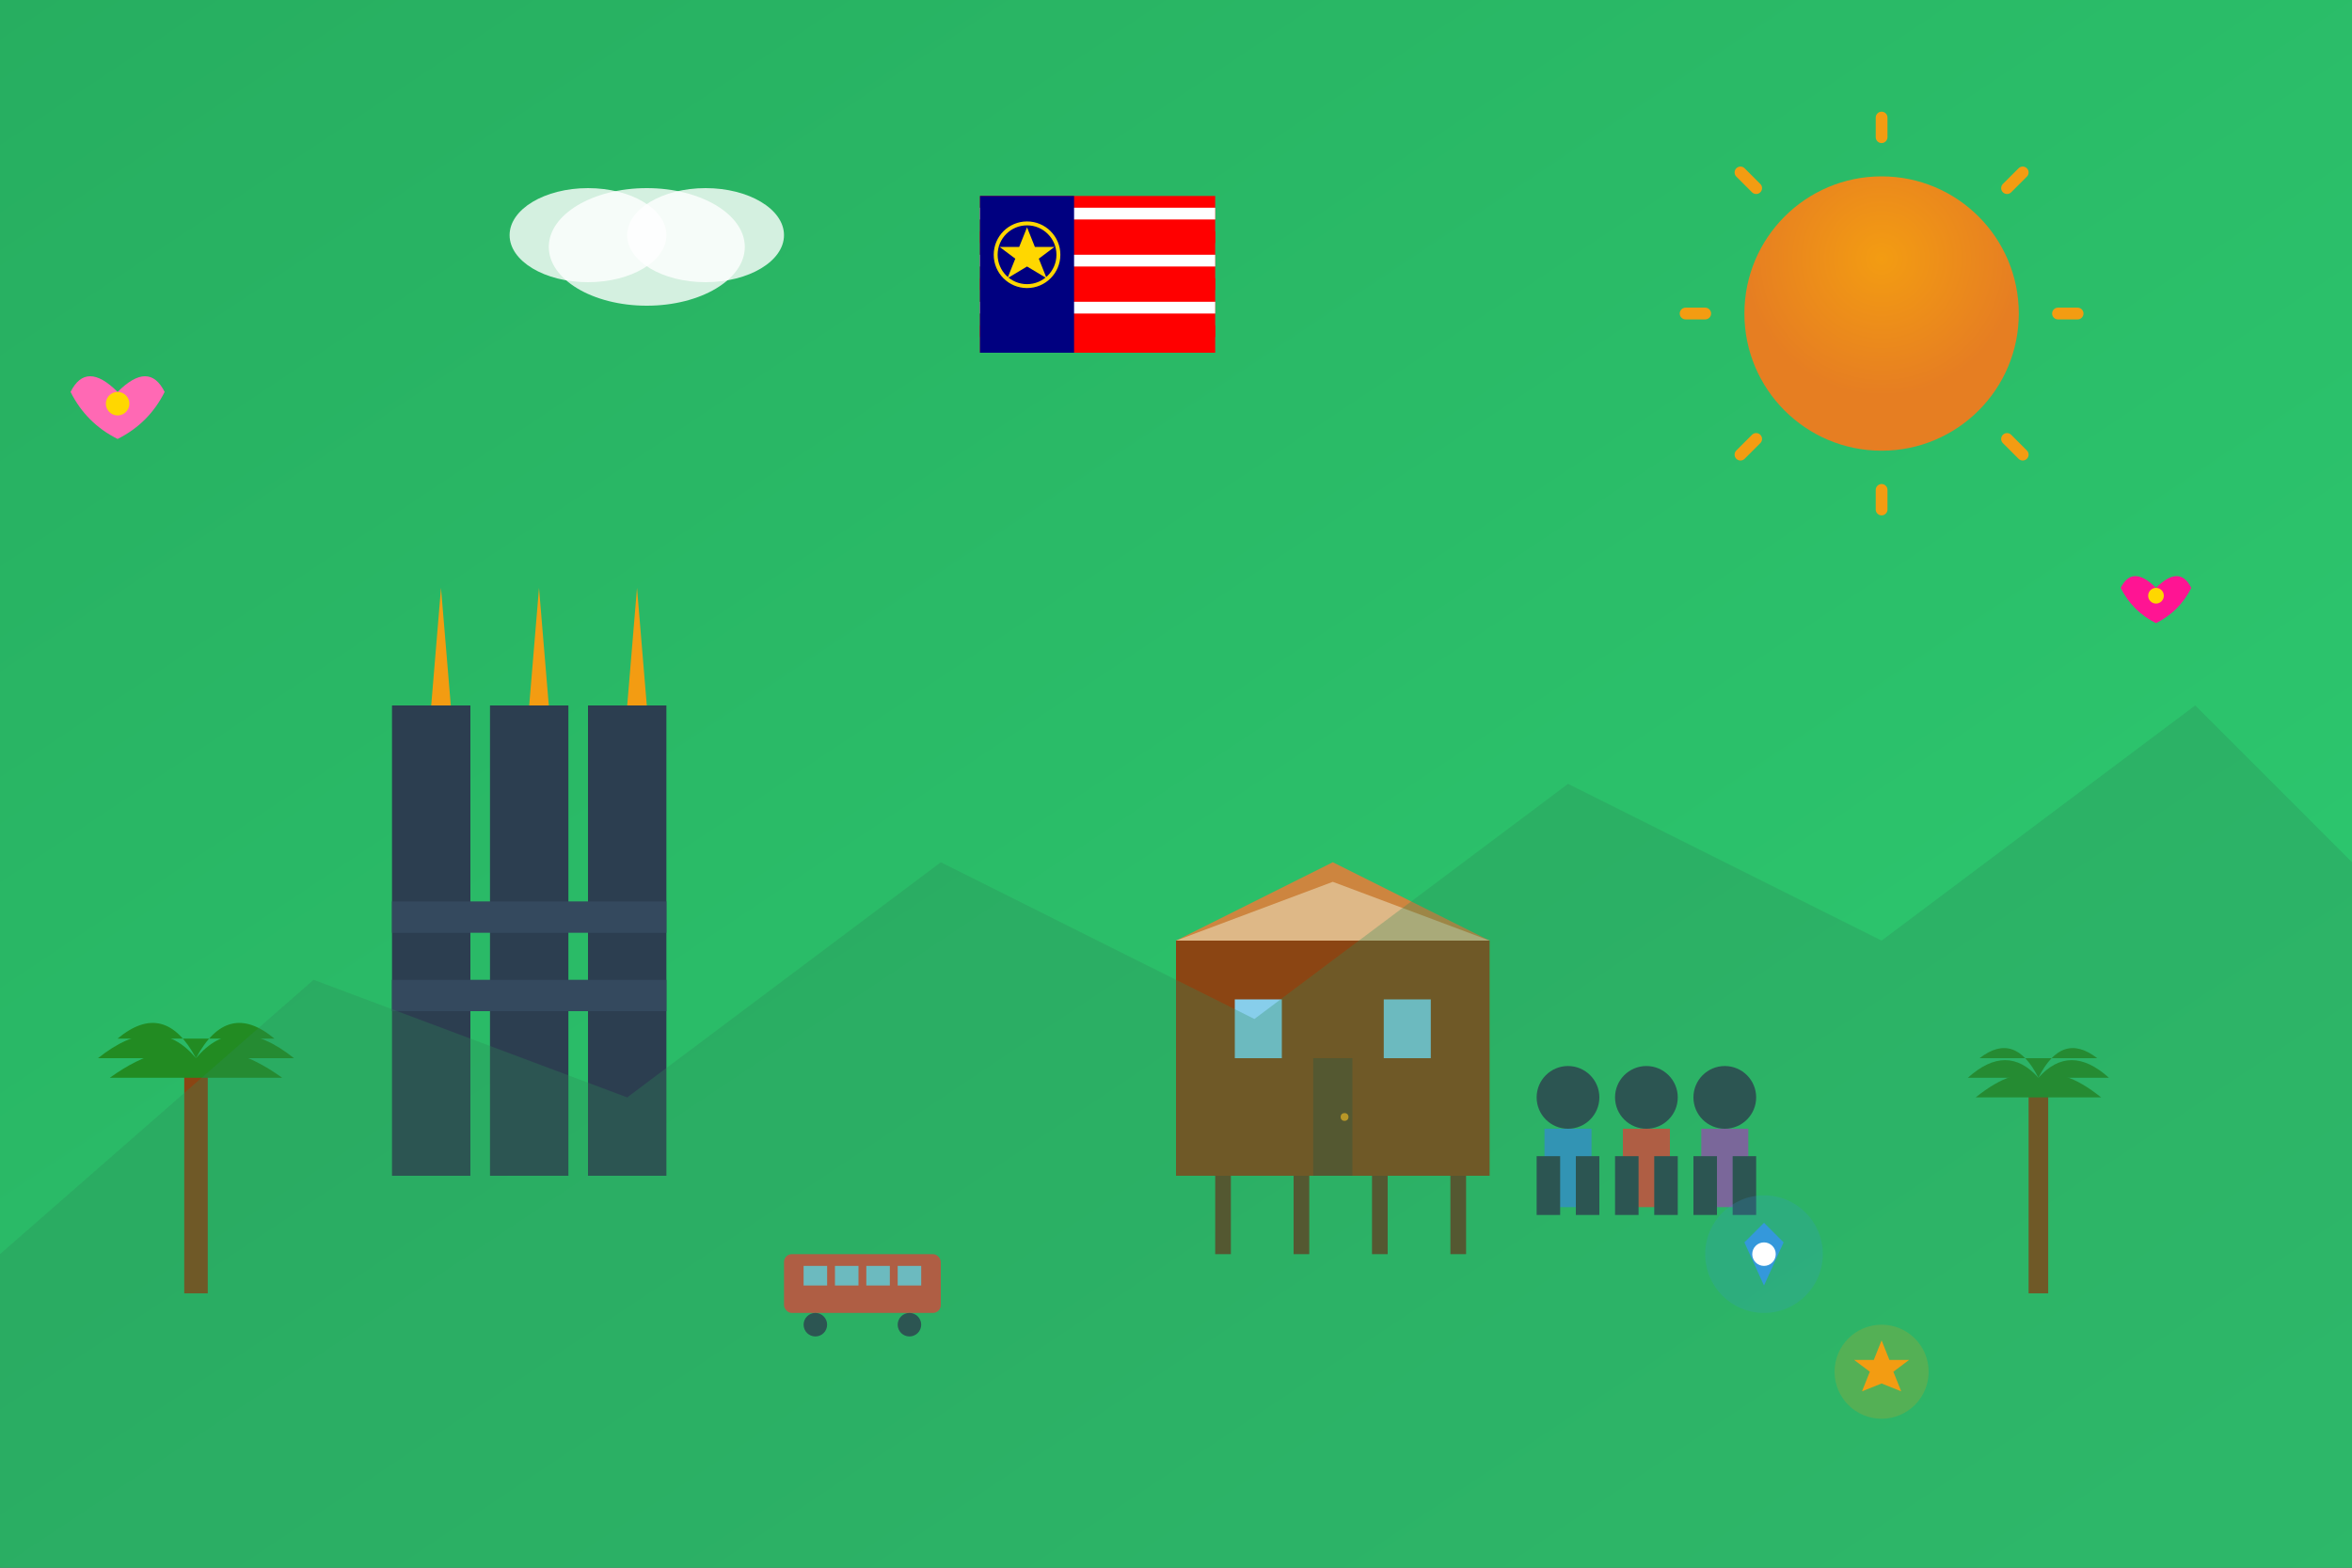 <svg width="600" height="400" viewBox="0 0 600 400" fill="none" xmlns="http://www.w3.org/2000/svg">
  <rect x="0" y="0" width="600" height="400" fill="#333333" stroke="none"/>
  <!-- Background gradient -->
  <defs>
    <linearGradient id="aboutBg" x1="0%" y1="0%" x2="100%" y2="100%">
      <stop offset="0%" style="stop-color:#27ae60;stop-opacity:1" />
      <stop offset="100%" style="stop-color:#2ecc71;stop-opacity:1" />
    </linearGradient>
    <radialGradient id="sunGrad" cx="50%" cy="30%" r="50%">
      <stop offset="0%" style="stop-color:#f39c12;stop-opacity:1" />
      <stop offset="100%" style="stop-color:#e67e22;stop-opacity:1" />
    </radialGradient>
  </defs>
  
  <!-- Background -->
  <rect width="600" height="400" fill="url(#aboutBg)"/>
  
  <!-- Sun -->
  <circle cx="480" cy="80" r="35" fill="url(#sunGrad)"/>
  <g transform="translate(480, 80)">
    <path d="M0-45 L0-50 M32-32 L36-36 M45 0 L50 0 M32 32 L36 36 M0 45 L0 50 M-32 32 L-36 36 M-45 0 L-50 0 M-32-32 L-36-36" stroke="#f39c12" stroke-width="3" stroke-linecap="round"/>
  </g>
  
  <!-- Malaysian landmarks silhouette -->
  <!-- Petronas Towers -->
  <g transform="translate(100, 180)">
    <rect x="0" y="0" width="20" height="120" fill="#2c3e50"/>
    <rect x="25" y="0" width="20" height="120" fill="#2c3e50"/>
    <rect x="50" y="0" width="20" height="120" fill="#2c3e50"/>
    <!-- Bridge -->
    <rect x="0" y="50" width="70" height="8" fill="#34495e"/>
    <rect x="0" y="70" width="70" height="8" fill="#34495e"/>
    <!-- Spires -->
    <polygon points="10,0 15,0 12.5,-30" fill="#f39c12"/>
    <polygon points="35,0 40,0 37.5,-30" fill="#f39c12"/>
    <polygon points="60,0 65,0 62.5,-30" fill="#f39c12"/>
  </g>
  
  <!-- Traditional Malaysian house -->
  <g transform="translate(300, 220)">
    <!-- Main structure -->
    <rect x="0" y="20" width="80" height="60" fill="#8B4513"/>
    <!-- Roof -->
    <polygon points="0,20 40,0 80,20" fill="#CD853F"/>
    <polygon points="0,20 40,5 80,20" fill="#DEB887"/>
    <!-- Pillars -->
    <rect x="10" y="80" width="4" height="20" fill="#654321"/>
    <rect x="30" y="80" width="4" height="20" fill="#654321"/>
    <rect x="50" y="80" width="4" height="20" fill="#654321"/>
    <rect x="70" y="80" width="4" height="20" fill="#654321"/>
    <!-- Windows -->
    <rect x="15" y="35" width="12" height="15" fill="#87CEEB"/>
    <rect x="53" y="35" width="12" height="15" fill="#87CEEB"/>
    <!-- Door -->
    <rect x="35" y="50" width="10" height="30" fill="#654321"/>
    <circle cx="43" cy="65" r="1" fill="#f39c12"/>
  </g>
  
  <!-- Palm trees -->
  <g transform="translate(50, 250)">
    <path d="M0 80 L0 20" stroke="#8B4513" stroke-width="6"/>
    <path d="M-20 15 Q-8 5 0 20 Q8 5 20 15" fill="#228B22"/>
    <path d="M-25 20 Q-10 8 0 20 Q10 8 25 20" fill="#228B22"/>
    <path d="M-22 25 Q-8 15 0 20 Q8 15 22 25" fill="#228B22"/>
  </g>
  
  <g transform="translate(520, 260)">
    <path d="M0 70 L0 15" stroke="#8B4513" stroke-width="5"/>
    <path d="M-15 10 Q-6 3 0 15 Q6 3 15 10" fill="#228B22"/>
    <path d="M-18 15 Q-8 6 0 15 Q8 6 18 15" fill="#228B22"/>
    <path d="M-16 20 Q-6 12 0 15 Q6 12 16 20" fill="#228B22"/>
  </g>
  
  <!-- People/team silhouettes -->
  <g transform="translate(400, 280)">
    <!-- Person 1 -->
    <circle cx="0" cy="0" r="8" fill="#2c3e50"/>
    <rect x="-6" y="8" width="12" height="20" fill="#3498db"/>
    <rect x="-8" y="15" width="6" height="15" fill="#2c3e50"/>
    <rect x="2" y="15" width="6" height="15" fill="#2c3e50"/>
    
    <!-- Person 2 -->
    <circle cx="20" cy="0" r="8" fill="#2c3e50"/>
    <rect x="14" y="8" width="12" height="20" fill="#e74c3c"/>
    <rect x="12" y="15" width="6" height="15" fill="#2c3e50"/>
    <rect x="22" y="15" width="6" height="15" fill="#2c3e50"/>
    
    <!-- Person 3 -->
    <circle cx="40" cy="0" r="8" fill="#2c3e50"/>
    <rect x="34" y="8" width="12" height="20" fill="#9b59b6"/>
    <rect x="32" y="15" width="6" height="15" fill="#2c3e50"/>
    <rect x="42" y="15" width="6" height="15" fill="#2c3e50"/>
  </g>
  
  <!-- Malaysian flag -->
  <g transform="translate(250, 50)">
    <rect x="0" y="0" width="60" height="40" fill="#FF0000"/>
    <rect x="0" y="3" width="60" height="3" fill="#FFFFFF"/>
    <rect x="0" y="9" width="60" height="3" fill="#FF0000"/>
    <rect x="0" y="15" width="60" height="3" fill="#FFFFFF"/>
    <rect x="0" y="21" width="60" height="3" fill="#FF0000"/>
    <rect x="0" y="27" width="60" height="3" fill="#FFFFFF"/>
    <rect x="0" y="33" width="60" height="3" fill="#FF0000"/>
    <rect x="0" y="0" width="24" height="40" fill="#000080"/>
    <circle cx="12" cy="15" r="8" fill="none" stroke="#FFD700" stroke-width="1"/>
    <polygon points="12,8 14,13 19,13 15,16 17,21 12,18 7,21 9,16 5,13 10,13" fill="#FFD700"/>
  </g>
  
  <!-- Tour bus in distance -->
  <g transform="translate(200, 320)">
    <rect x="0" y="0" width="40" height="15" rx="2" fill="#e74c3c"/>
    <circle cx="8" cy="18" r="3" fill="#2c3e50"/>
    <circle cx="32" cy="18" r="3" fill="#2c3e50"/>
    <rect x="5" y="3" width="6" height="5" fill="#87CEEB"/>
    <rect x="13" y="3" width="6" height="5" fill="#87CEEB"/>
    <rect x="21" y="3" width="6" height="5" fill="#87CEEB"/>
    <rect x="29" y="3" width="6" height="5" fill="#87CEEB"/>
  </g>
  
  <!-- Hibiscus flowers -->
  <g transform="translate(30, 100)">
    <path d="M0 0 Q-8 -8 -12 0 Q-8 8 0 12 Q8 8 12 0 Q8 -8 0 0" fill="#FF69B4"/>
    <circle cx="0" cy="3" r="3" fill="#FFD700"/>
  </g>
  
  <g transform="translate(550, 150)">
    <path d="M0 0 Q-6 -6 -9 0 Q-6 6 0 9 Q6 6 9 0 Q6 -6 0 0" fill="#FF1493"/>
    <circle cx="0" cy="2" r="2" fill="#FFD700"/>
  </g>
  
  <!-- Mountains in background -->
  <path d="M0 320 L80 250 L160 280 L240 220 L320 260 L400 200 L480 240 L560 180 L600 220 L600 400 L0 400 Z" fill="#2e8b57" opacity="0.3"/>
  
  <!-- Clouds -->
  <g transform="translate(150, 60)">
    <ellipse cx="0" cy="0" rx="20" ry="12" fill="white" opacity="0.8"/>
    <ellipse cx="15" cy="3" rx="25" ry="15" fill="white" opacity="0.8"/>
    <ellipse cx="30" cy="0" rx="20" ry="12" fill="white" opacity="0.8"/>
  </g>
  
  <!-- Company values icons -->
  <g transform="translate(450, 320)">
    <!-- Trust icon -->
    <circle cx="0" cy="0" r="15" fill="#3498db" opacity="0.2"/>
    <path d="M0 -8 L5 -3 L0 8 L-5 -3 Z" fill="#3498db"/>
    <circle cx="0" cy="0" r="3" fill="white"/>
  </g>
  
  <g transform="translate(480, 350)">
    <!-- Quality icon -->
    <circle cx="0" cy="0" r="12" fill="#f39c12" opacity="0.2"/>
    <polygon points="0,-8 2,-3 7,-3 3,0 5,5 0,3 -5,5 -3,0 -7,-3 -2,-3" fill="#f39c12"/>
  </g>
</svg>
